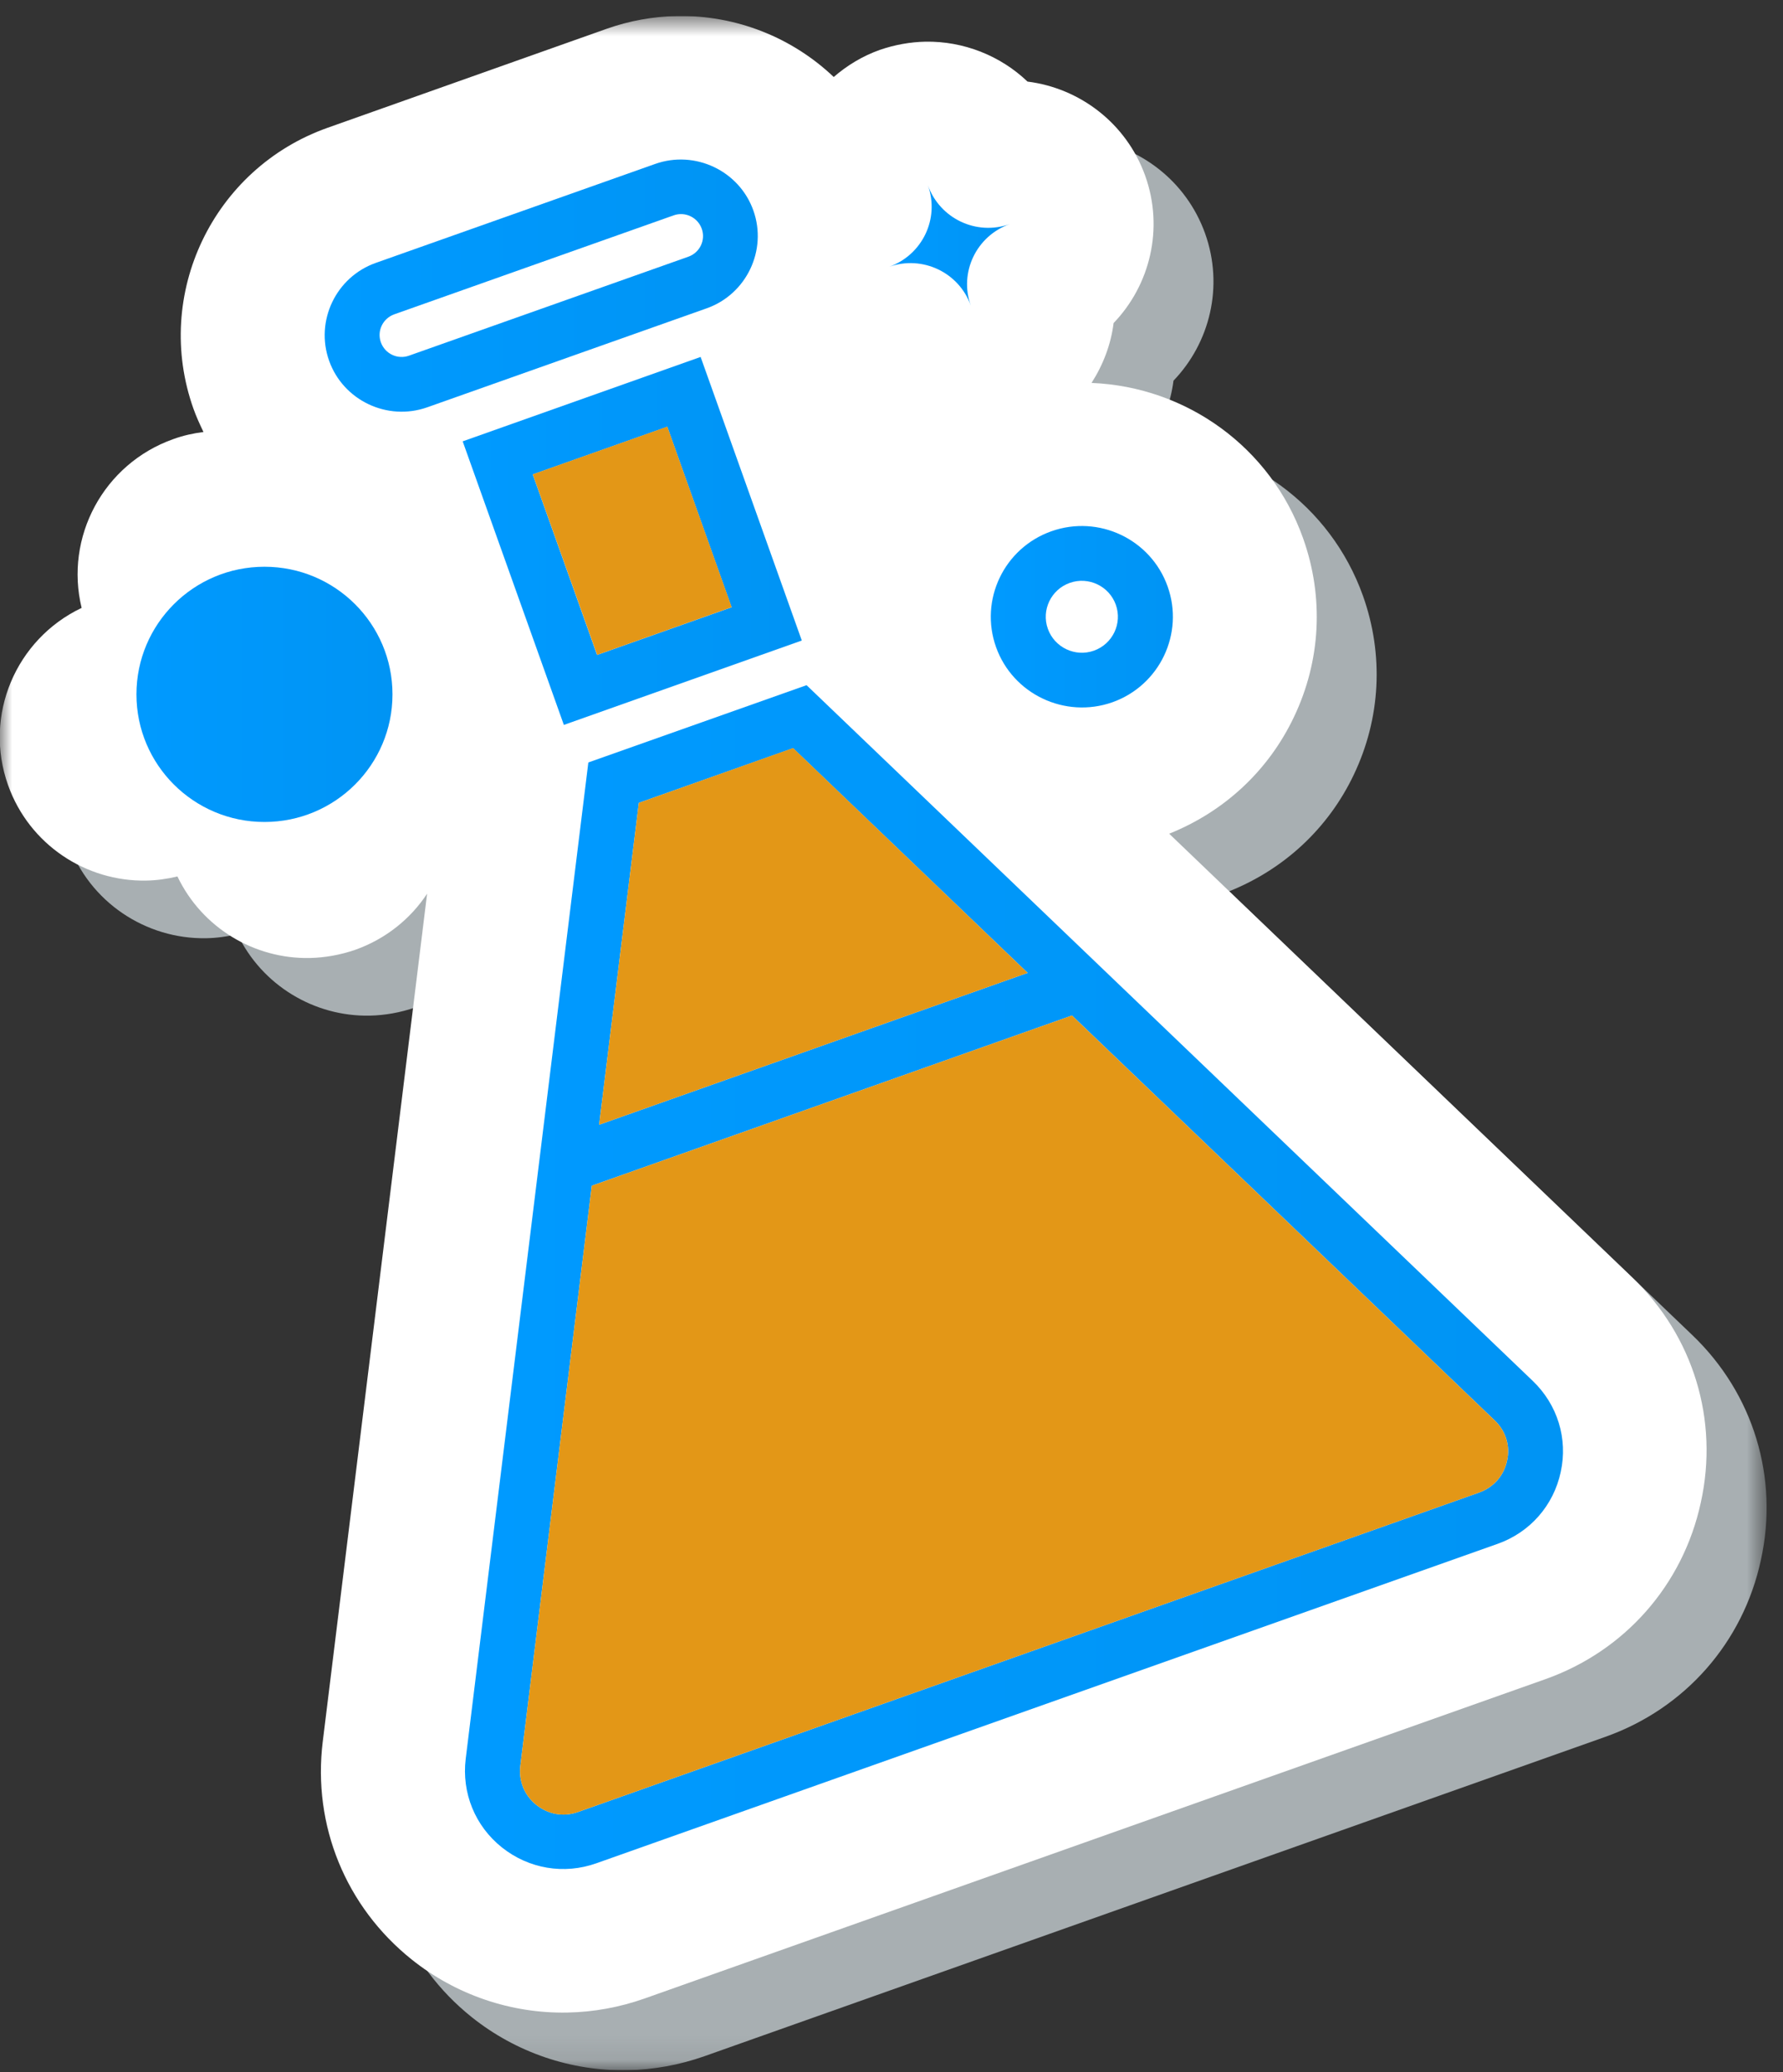<svg xmlns="http://www.w3.org/2000/svg" width="74" height="86" viewBox="0 0 74 86" fill="none"><rect x="0" y="0" width="74" height="86" fill="#333333" stroke="none"/><g clip-path="url(#clip0_1534_302)"><mask id="mask0_1534_302" style="mask-type:luminance" maskUnits="userSpaceOnUse" x="0" y="0" width="74" height="86"><path d="M73.332 0.665H0V85.913H73.332V0.665Z" fill="white"></path></mask><g mask="url(#mask0_1534_302)"><path opacity="0.75" d="M70.24 55.41L51.01 36.991C53.291 36.077 55.124 34.382 56.185 32.154C57.306 29.808 57.438 27.173 56.568 24.729C55.229 20.97 51.749 18.447 47.787 18.283C48.268 17.534 48.591 16.692 48.703 15.799C50.213 14.228 50.799 11.882 50.015 9.688C49.23 7.499 47.292 6.047 45.13 5.778C44.003 4.7 42.474 4.095 40.891 4.122C40.265 4.135 39.626 4.247 38.999 4.463C38.274 4.72 37.635 5.114 37.088 5.587C35.38 3.951 33.06 2.998 30.575 3.044C29.586 3.064 28.61 3.241 27.674 3.57L16.085 7.696C11.325 9.385 8.834 14.616 10.521 19.354C10.64 19.689 10.785 20.004 10.936 20.32C10.521 20.372 10.099 20.464 9.684 20.615C6.777 21.647 5.168 24.696 5.88 27.62C3.151 28.915 1.793 32.082 2.828 34.98C3.711 37.451 6.065 38.982 8.557 38.936C8.985 38.929 9.42 38.87 9.855 38.765C10.877 40.901 13.053 42.195 15.347 42.149C15.973 42.136 16.612 42.024 17.239 41.807C18.511 41.354 19.533 40.52 20.218 39.481L15.887 74.67C15.459 78.146 16.843 81.524 19.579 83.712C21.412 85.177 23.706 85.959 26.039 85.913C27.127 85.894 28.201 85.696 29.23 85.335L66.621 72.081C69.93 70.911 72.343 68.165 73.081 64.748C73.839 61.324 72.771 57.835 70.24 55.41Z" fill="#CFD8DC"></path><path d="M67.748 53.018L48.525 34.599C50.806 33.685 52.639 31.99 53.7 29.762C54.821 27.416 54.953 24.781 54.082 22.337C52.744 18.578 49.263 16.055 45.302 15.891C45.783 15.142 46.106 14.3 46.218 13.407C47.727 11.836 48.314 9.49 47.53 7.295C46.745 5.107 44.807 3.655 42.645 3.386C41.518 2.308 39.988 1.703 38.406 1.73C37.78 1.743 37.141 1.855 36.514 2.071C35.789 2.328 35.15 2.722 34.602 3.195C32.895 1.572 30.575 0.619 28.089 0.665C27.101 0.685 26.125 0.862 25.189 1.191L13.593 5.304C8.834 6.993 6.342 12.224 8.029 16.962C8.148 17.297 8.293 17.612 8.445 17.928C8.029 17.98 7.607 18.072 7.192 18.223C4.285 19.255 2.676 22.304 3.388 25.228C0.659 26.523 -0.699 29.69 0.336 32.588C1.22 35.059 3.573 36.59 6.065 36.544C6.493 36.537 6.928 36.478 7.364 36.373C8.385 38.509 10.561 39.803 12.855 39.757C13.481 39.744 14.12 39.632 14.747 39.416C16.019 38.962 17.041 38.127 17.726 37.089L13.395 72.278C12.967 75.754 14.351 79.132 17.087 81.32C18.92 82.785 21.214 83.567 23.547 83.521C24.635 83.501 25.71 83.304 26.738 82.943L64.129 69.689C67.438 68.519 69.851 65.772 70.589 62.355C71.347 58.932 70.279 55.443 67.748 53.018Z" fill="white"></path><path d="M46.165 29.145C48.13 28.448 49.158 26.293 48.459 24.335C47.761 22.376 45.598 21.351 43.634 22.048C41.669 22.744 40.641 24.9 41.34 26.858C42.038 28.81 44.201 29.835 46.165 29.145ZM44.398 24.19C45.176 23.914 46.033 24.322 46.31 25.097C46.587 25.872 46.178 26.727 45.401 27.003C44.623 27.279 43.766 26.871 43.489 26.096C43.212 25.32 43.621 24.466 44.398 24.19Z" fill="url(#paint0_linear_1534_302)"></path><path d="M17.733 16.903L29.328 12.796C30.983 12.211 31.853 10.384 31.267 8.735C30.68 7.085 28.847 6.218 27.193 6.803L15.597 10.91C13.942 11.495 13.072 13.321 13.659 14.971C14.246 16.62 16.078 17.488 17.733 16.903ZM16.362 13.045L27.957 8.938C28.432 8.768 28.953 9.017 29.124 9.49C29.296 9.964 29.045 10.483 28.57 10.653L16.975 14.76C16.5 14.931 15.979 14.682 15.808 14.209C15.637 13.735 15.887 13.216 16.362 13.045Z" fill="url(#paint1_linear_1534_302)"></path><path d="M63.615 57.309L33.475 28.435L24.418 31.642L19.328 72.994C19.157 74.407 19.717 75.781 20.831 76.668C21.945 77.555 23.409 77.804 24.754 77.325L62.151 64.071C63.496 63.597 64.478 62.48 64.775 61.087C65.078 59.707 64.643 58.295 63.615 57.309ZM26.514 33.318L32.915 31.05L42.651 40.375L24.866 46.677L26.514 33.318ZM62.547 60.621C62.415 61.245 61.986 61.725 61.386 61.942L23.996 75.196C23.389 75.412 22.763 75.301 22.262 74.906C21.761 74.506 21.523 73.914 21.596 73.283L24.562 49.207L44.491 42.143L62.032 58.945C62.494 59.385 62.685 59.996 62.547 60.621Z" fill="url(#paint2_linear_1534_302)"></path><path d="M33.277 26.582L29.078 14.813L19.203 18.316L23.402 30.084L33.277 26.582ZM22.11 19.689L27.694 17.711L30.363 25.202L24.78 27.18L22.11 19.689Z" fill="url(#paint3_linear_1534_302)"></path><path d="M40.291 12.684C39.797 11.304 40.522 9.793 41.907 9.3C40.522 9.793 39.006 9.07 38.511 7.69C39.006 9.07 38.281 10.581 36.897 11.074C38.281 10.581 39.804 11.304 40.291 12.684Z" fill="url(#paint4_linear_1534_302)"></path><path d="M10.976 34.112C13.911 34.112 16.289 31.741 16.289 28.816C16.289 25.891 13.911 23.52 10.976 23.52C8.042 23.52 5.663 25.891 5.663 28.816C5.663 31.741 8.042 34.112 10.976 34.112Z" fill="url(#paint5_linear_1534_302)"></path><path d="M26.514 33.318L32.915 31.044L42.651 40.375L24.866 46.677L26.514 33.318Z" fill="#E39717"></path><path d="M62.547 60.621C62.415 61.245 61.986 61.725 61.386 61.942L23.995 75.196C23.389 75.413 22.763 75.301 22.262 74.907C21.761 74.506 21.523 73.914 21.596 73.284L24.562 49.207L44.49 42.143L62.032 58.945C62.494 59.385 62.685 59.997 62.547 60.621Z" fill="#E39717"></path><path d="M27.695 17.706L22.111 19.685L24.784 27.177L30.367 25.198L27.695 17.706Z" fill="#E39717"></path></g></g><defs><linearGradient id="paint0_linear_1534_302" x1="41.121" y1="25.595" x2="48.567" y2="25.595" gradientUnits="userSpaceOnUse"><stop stop-color="#009AFF"></stop><stop offset="1" stop-color="#0094F4"></stop></linearGradient><linearGradient id="paint1_linear_1534_302" x1="13.476" y1="11.853" x2="31.186" y2="11.853" gradientUnits="userSpaceOnUse"><stop stop-color="#009AFF"></stop><stop offset="1" stop-color="#0094F4"></stop></linearGradient><linearGradient id="paint2_linear_1534_302" x1="19.298" y1="53" x2="64.199" y2="53" gradientUnits="userSpaceOnUse"><stop stop-color="#009AFF"></stop><stop offset="1" stop-color="#0094F4"></stop></linearGradient><linearGradient id="paint3_linear_1534_302" x1="19.203" y1="22.449" x2="33.07" y2="22.449" gradientUnits="userSpaceOnUse"><stop stop-color="#009AFF"></stop><stop offset="1" stop-color="#0094F4"></stop></linearGradient><linearGradient id="paint4_linear_1534_302" x1="36.897" y1="10.187" x2="41.833" y2="10.187" gradientUnits="userSpaceOnUse"><stop stop-color="#009AFF"></stop><stop offset="1" stop-color="#0094F4"></stop></linearGradient><linearGradient id="paint5_linear_1534_302" x1="5.663" y1="28.816" x2="16.133" y2="28.816" gradientUnits="userSpaceOnUse"><stop stop-color="#009AFF"></stop><stop offset="1" stop-color="#0094F4"></stop></linearGradient><clipPath id="clip0_1534_302"><rect width="73.332" height="85.248" fill="white" transform="translate(0 0.665)"></rect></clipPath></defs></svg>